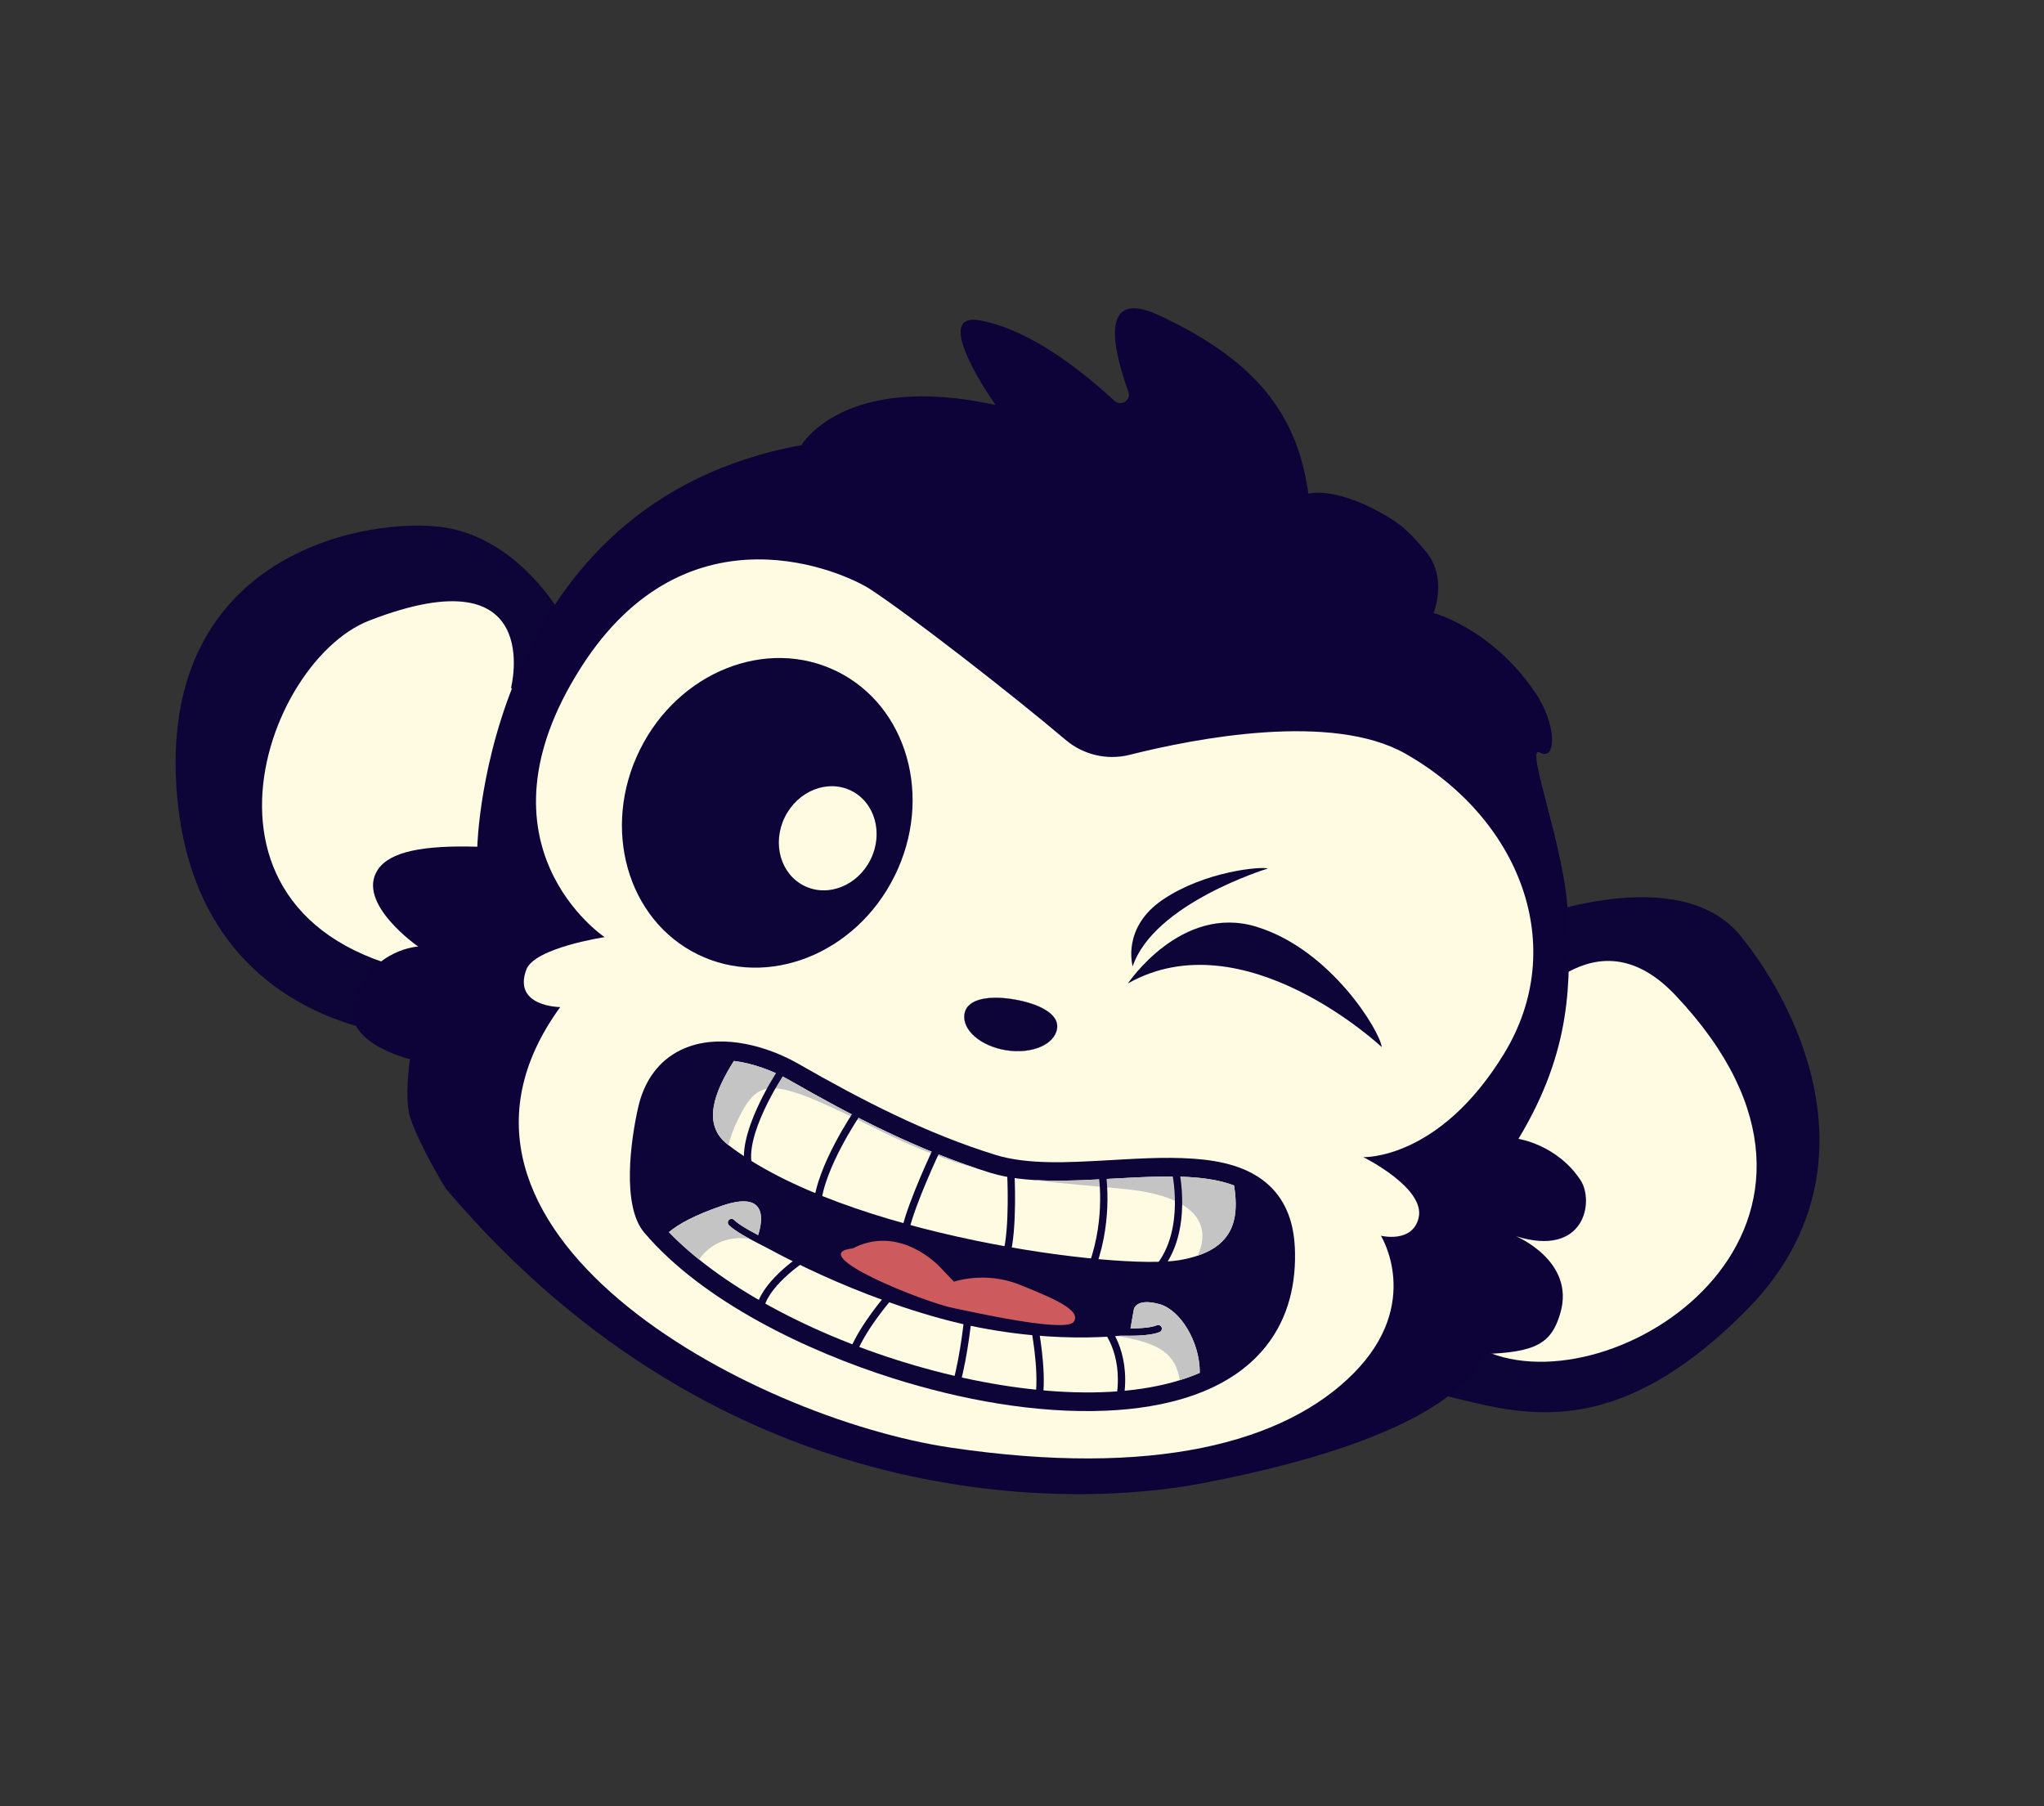 <svg width="370" height="327" viewBox="0 0 370 327" fill="none" xmlns="http://www.w3.org/2000/svg">
<rect x="0" y="0" width="370" height="327" fill="#333333" stroke="none"/>
<g clip-path="url(#clip0_84_835)">
<path d="M101.645 111.393C101.645 111.393 93.612 96.66 78.993 95.294C64.375 93.927 28.351 101.327 32.051 144.019C35.753 186.705 74.9 187.582 74.9 187.582L101.645 111.393Z" fill="#0D0437"/>
<path d="M276.364 166.514C276.364 166.514 303.81 155.568 315.099 169.451C326.387 183.334 340.146 213.109 315.932 237.39C291.718 261.671 274.974 255.868 261.397 252.601C247.812 249.336 276.364 166.514 276.364 166.514Z" fill="#0D0437"/>
<path d="M92.51 124.497C92.51 124.497 98.804 99.925 66.833 112.344C46.643 120.185 29.126 172.815 85.312 177.272C141.496 181.734 92.51 124.497 92.51 124.497Z" fill="#FFFBE3"/>
<path d="M254.479 222.265C254.479 222.265 234.709 231.596 269.824 244.964C293.881 254.127 342.325 221.464 303.304 180.186C277.874 153.277 254.479 222.265 254.479 222.265Z" fill="#FFFBE3"/>
<path d="M80.672 215.122C80.672 215.122 76.102 207.735 74.299 202.444C73.121 198.985 74.207 191.728 74.207 191.728C74.207 191.728 60.738 188.612 64.329 180.208C67.973 171.68 75.701 171.353 75.701 171.353C75.701 171.353 64.386 163.521 68.378 157.454C70.564 154.135 76.634 152.997 86.402 153.276C86.402 153.276 87.781 90.981 145.072 80.588C145.072 80.588 152.717 67.306 180.217 73.311C180.217 73.311 168.093 56.269 177.411 58.008C186.729 59.746 195.983 67.308 201.782 72.572C202.963 73.645 204.797 72.422 204.257 70.926C201.442 63.128 198.922 52.034 209.796 57.077C228.845 65.913 234.985 76.363 236.838 89.372C236.838 89.372 241.214 88.028 249.777 92.724C254.291 95.197 255.743 97.064 258.105 99.85C262.114 104.572 259.504 110.987 259.504 110.987C259.504 110.987 269.789 113.581 277.818 125.237C281.893 131.156 281.765 137.904 278.741 136.224C275.895 134.646 283.386 153.697 283.823 165.59C284.26 177.483 284.676 189.896 274.865 206.167C274.865 206.167 281.787 207.17 286.067 213.576C288.651 217.44 286.899 227.685 274.425 223.79C274.425 223.79 285.164 228.257 282.463 237.648C280.872 243.191 278.092 244.844 268.256 245.127C268.256 245.127 266.917 259.135 217.398 268.554C195.537 272.713 131.86 275.629 80.664 215.125L80.672 215.122Z" fill="#0D0338"/>
<path d="M101.412 182.306C101.412 182.306 92.775 182.27 95.272 175.526C96.739 171.564 109.444 169.646 109.444 169.646C109.444 169.646 84.617 153.084 105.164 120.833C124.54 90.413 153.176 103.795 157.554 106.678C164.961 111.551 182.705 125.323 192.9 133.938C196.105 136.649 200.405 137.668 204.474 136.644C216.431 133.638 241.094 128.857 254.423 136.445C275.232 148.293 284.063 171.354 272.285 190.699C260.507 210.044 246.781 209.471 246.781 209.471C246.781 209.471 258.087 215.048 256.795 220.463C255.685 225.123 249.966 223.699 249.966 223.699C249.966 223.699 257.589 235.9 245.045 248.582C232.501 261.263 208.609 267.456 172.14 262.063C135.671 256.67 72.089 222.649 101.412 182.306Z" fill="#FFFBE3"/>
<path d="M126.271 172.755C139.018 179.035 155.001 172.659 161.969 158.515C168.938 144.37 164.254 127.813 151.506 121.533C138.759 115.253 122.776 121.628 115.808 135.773C108.839 149.917 113.524 166.475 126.271 172.755Z" fill="#0D0437"/>
<path d="M145.59 160.363C149.879 162.476 155.256 160.333 157.599 155.576C159.942 150.82 158.365 145.251 154.076 143.138C149.788 141.025 144.411 143.168 142.068 147.925C139.724 152.681 141.301 158.25 145.59 160.363Z" fill="#FFFBE3"/>
<path d="M250.119 189.546C250.119 189.546 225.208 166.158 204.174 178.026C204.174 178.026 213.821 163.577 227.449 167.766C241.077 171.955 249.897 186.911 250.119 189.546Z" fill="#0D0437"/>
<path d="M229.504 157.225C229.504 157.225 208.905 163.477 205.037 174.931C205.037 174.931 202.961 167.922 210.545 162.82C218.13 157.718 228.282 156.806 229.504 157.225Z" fill="#0D0437"/>
<path fill-rule="evenodd" clip-rule="evenodd" d="M234.385 225.711C234.697 232.244 233.264 238.571 229.128 243.749C222.351 252.238 210.612 254.92 200.262 255.369C187.446 255.917 173.866 253.361 161.667 249.517C146.204 244.64 127.279 235.67 116.63 223.148C112.473 218.261 114.201 206.244 115.535 200.398C116.48 196.258 118.685 192.621 122.447 190.49C123.238 190.043 124.076 189.671 124.939 189.382C131.242 187.267 138.946 189.382 144.535 192.586C155.934 199.118 167.697 205.215 180.293 209.091C186.067 210.869 193.566 210.41 199.565 210.094C205.029 209.803 210.531 209.367 216.001 209.752C220.904 210.094 226.148 211.179 229.825 214.672C232.919 217.61 234.176 221.546 234.377 225.714L234.385 225.711Z" fill="#0D0437"/>
<path fill-rule="evenodd" clip-rule="evenodd" d="M204.432 241.611C204.432 241.611 189.36 243.907 170.349 238.702C151.342 233.492 136.81 224.73 136.81 224.73C136.81 224.73 141.329 214.611 130.695 218.27C125.85 219.939 122.907 221.511 121.08 223.051C141.397 244.104 192.412 259.267 217.179 248.519C217.232 242.945 213.663 237.118 209.888 236.082C205.543 234.89 205.244 237.052 205.244 237.052L204.438 241.614L204.432 241.611Z" fill="#FFFBE3"/>
<path fill-rule="evenodd" clip-rule="evenodd" d="M154.35 226.004C161.494 222.262 167.893 226.972 170.285 229.498L172.677 232.024C172.677 232.024 178.305 230.041 184.575 232.567C190.848 235.089 195.838 237.22 194.359 239.291C192.877 241.368 175.052 237.27 172.705 236.82C167.349 235.791 145.362 226.96 154.347 225.997L154.35 226.004Z" fill="#CD5B5D"/>
<path fill-rule="evenodd" clip-rule="evenodd" d="M213.895 230.304C211.378 230.732 208.437 230.69 205.893 230.614C201.977 230.49 198.039 230.133 194.142 229.679C184.215 228.511 174.171 226.598 164.518 223.995C153.171 220.936 139.676 216.198 130.333 208.912C124.032 204.002 127.534 196.307 130.968 190.868C131.439 190.125 132.243 189.743 133.121 189.848C136.882 190.314 140.701 191.712 143.987 193.592C155.467 200.171 167.278 206.291 179.961 210.19C185.822 211.992 193.544 211.557 199.633 211.233C203.959 211.003 208.313 210.702 212.647 210.763C216.452 210.819 220.6 211.148 224.18 212.526C224.947 212.819 225.455 213.449 225.581 214.257C226.025 217.053 226.149 220.019 225.131 222.71C223.315 227.513 218.638 229.494 213.895 230.304Z" fill="#0D0437"/>
<path fill-rule="evenodd" clip-rule="evenodd" d="M213.521 228.111C223.545 226.409 224.34 220.606 223.387 214.602C212.355 210.37 191.979 216.209 179.313 212.318C166.148 208.266 154.028 201.908 142.885 195.522C139.86 193.79 136.302 192.488 132.852 192.058C129.33 197.637 127.016 203.517 131.699 207.165C152.905 223.696 202.5 229.989 213.518 228.116L213.521 228.111Z" fill="#FFFBE3"/>
<path fill-rule="evenodd" clip-rule="evenodd" d="M216.806 227.309C223.709 224.986 224.223 219.874 223.387 214.602C214.466 211.181 199.435 214.348 187.307 213.62C192.519 214.33 197.698 214.643 203.742 215.26C216.15 216.538 219.453 221.43 216.803 227.301L216.806 227.309ZM176.959 211.564C164.701 207.507 153.361 201.521 142.88 195.52C139.855 193.788 136.297 192.486 132.847 192.055C129.325 197.634 127.011 203.514 131.694 207.162C131.752 207.204 131.807 207.251 131.865 207.292C132.188 205.947 132.74 204.361 133.65 202.526C137.471 194.798 139.818 194.993 158.643 204.378C165.787 207.937 171.642 210.135 176.956 211.569L176.959 211.564Z" fill="#C4C4C4"/>
<path fill-rule="evenodd" clip-rule="evenodd" d="M209.391 239.913C209.729 239.772 210.121 239.932 210.263 240.27C210.404 240.608 210.244 241 209.9 241.139C208.566 241.692 206.145 241.859 203.209 241.794C200.353 241.727 196.956 241.441 193.614 241.083C193.249 241.041 192.984 240.714 193.026 240.349C193.068 239.983 193.395 239.719 193.761 239.762C197.05 240.12 200.402 240.404 203.24 240.468C206.005 240.534 208.243 240.394 209.388 239.918L209.391 239.913Z" fill="#0D0437"/>
<path fill-rule="evenodd" clip-rule="evenodd" d="M131.946 221.783C131.687 221.525 131.686 221.1 131.945 220.841C132.203 220.582 132.629 220.583 132.888 220.841C134.811 222.763 142.953 226.317 142.982 226.324C143.322 226.472 143.477 226.863 143.329 227.202C143.182 227.542 142.791 227.696 142.451 227.548C142.43 227.538 134.048 223.886 131.946 221.783Z" fill="#0D0437"/>
<path fill-rule="evenodd" clip-rule="evenodd" d="M203.482 252.637C203.434 253 203.099 253.254 202.731 253.203C202.371 253.15 202.117 252.815 202.164 252.453C203.21 244.771 199.574 240.781 199.566 240.771C199.32 240.499 199.344 240.079 199.621 239.836C199.897 239.593 200.313 239.614 200.556 239.891C200.572 239.899 204.608 244.341 203.482 252.637Z" fill="#0D0437"/>
<path fill-rule="evenodd" clip-rule="evenodd" d="M188.777 252.87C188.729 253.233 188.392 253.492 188.029 253.444C187.666 253.396 187.406 253.059 187.454 252.696C188.092 247.744 186.623 240.393 186.615 240.37C186.544 240.008 186.781 239.66 187.143 239.59C187.505 239.52 187.854 239.757 187.924 240.118C187.927 240.139 189.437 247.7 188.777 252.87Z" fill="#0D0437"/>
<path fill-rule="evenodd" clip-rule="evenodd" d="M173.795 250.566C173.697 250.923 173.333 251.13 172.976 251.032C172.618 250.934 172.41 250.571 172.508 250.213C173.92 245.047 174.574 238.239 174.577 238.22C174.611 237.858 174.941 237.588 175.304 237.623C175.672 237.661 175.937 237.987 175.902 238.35C175.9 238.368 175.232 245.295 173.795 250.566Z" fill="#0D0437"/>
<path fill-rule="evenodd" clip-rule="evenodd" d="M155.115 244.797C154.98 245.137 154.59 245.304 154.247 245.162C153.908 245.027 153.74 244.637 153.882 244.295C155.762 239.693 160.267 234.513 160.282 234.495C160.525 234.215 160.945 234.187 161.22 234.427C161.5 234.669 161.529 235.089 161.289 235.364C161.281 235.379 156.907 240.401 155.112 244.789L155.115 244.797Z" fill="#0D0437"/>
<path fill-rule="evenodd" clip-rule="evenodd" d="M138.332 236.588C138.234 236.945 137.87 237.152 137.512 237.054C137.154 236.956 136.947 236.592 137.044 236.235C138.351 231.455 145.351 226.981 145.372 226.966C145.678 226.77 146.094 226.857 146.29 227.163C146.492 227.472 146.4 227.884 146.094 228.08C146.075 228.091 139.505 232.292 138.334 236.582L138.332 236.588Z" fill="#0D0437"/>
<path fill-rule="evenodd" clip-rule="evenodd" d="M210.045 230.206C209.808 230.488 209.388 230.517 209.105 230.279C208.822 230.042 208.793 229.622 209.03 229.34C214.726 222.686 212.059 211.69 212.054 211.661C211.967 211.304 212.191 210.944 212.545 210.863C212.902 210.777 213.258 210.998 213.344 211.355C213.355 211.386 216.176 223.041 210.04 230.204L210.045 230.206Z" fill="#0D0437"/>
<path fill-rule="evenodd" clip-rule="evenodd" d="M198.422 229.21C198.298 229.554 197.918 229.74 197.573 229.616C197.228 229.492 197.042 229.112 197.166 228.767C200.24 220.161 198.82 212.285 198.814 212.256C198.749 211.897 198.991 211.552 199.356 211.489C199.715 211.425 200.061 211.667 200.124 212.031C200.127 212.052 201.609 220.28 198.419 229.215L198.422 229.21Z" fill="#0D0437"/>
<path fill-rule="evenodd" clip-rule="evenodd" d="M182.803 227.442C182.705 227.799 182.341 228.006 181.983 227.908C181.631 227.813 181.418 227.447 181.516 227.089C182.853 222.207 182.308 212.315 182.303 212.286C182.287 211.919 182.566 211.605 182.934 211.59C183.302 211.575 183.616 211.854 183.632 212.221C183.632 212.248 184.191 222.349 182.803 227.442Z" fill="#0D0437"/>
<path fill-rule="evenodd" clip-rule="evenodd" d="M164.553 222.781C164.468 223.139 164.115 223.364 163.757 223.279C163.399 223.194 163.174 222.841 163.258 222.484C164.379 217.469 168.999 207.733 169.014 207.702C169.172 207.368 169.568 207.229 169.9 207.379C170.235 207.538 170.374 207.934 170.219 208.263C170.206 208.289 165.643 217.908 164.553 222.768L164.553 222.781Z" fill="#0D0437"/>
<path fill-rule="evenodd" clip-rule="evenodd" d="M148.592 218.182C148.563 218.548 148.244 218.822 147.878 218.793C147.513 218.763 147.238 218.444 147.267 218.079C147.797 211.098 154.599 201.123 154.617 201.099C154.825 200.796 155.237 200.718 155.543 200.921C155.849 201.124 155.926 201.541 155.723 201.847C155.707 201.879 149.101 211.564 148.594 218.19L148.592 218.182Z" fill="#0D0437"/>
<path fill-rule="evenodd" clip-rule="evenodd" d="M136.28 211.509C136.398 211.854 136.217 212.236 135.865 212.351C135.517 212.473 135.137 212.286 135.022 211.935C132.872 205.701 140.702 193.917 140.725 193.883C140.928 193.577 141.338 193.491 141.646 193.689C141.952 193.892 142.039 194.301 141.836 194.606C141.818 194.643 134.347 205.885 136.28 211.495L136.28 211.509Z" fill="#0D0437"/>
<path fill-rule="evenodd" clip-rule="evenodd" d="M202.274 241.843C210.352 243.213 212.722 245.211 213.577 249.846C214.828 249.461 216.029 249.019 217.174 248.517C217.227 242.943 213.658 237.115 209.883 236.08C205.537 234.887 205.239 237.05 205.239 237.05L204.633 240.474C206.753 240.465 208.447 240.298 209.393 239.908C209.731 239.767 210.124 239.927 210.265 240.265C210.406 240.603 210.246 240.995 209.903 241.133C208.569 241.687 206.147 241.854 203.212 241.788C203.115 241.786 203.017 241.784 202.915 241.78C202.715 241.799 202.503 241.818 202.269 241.841L202.274 241.843Z" fill="#C4C4C4"/>
<path fill-rule="evenodd" clip-rule="evenodd" d="M126.533 227.995C129.421 223.981 133.512 223.936 135.653 224.245C134.079 223.384 132.657 222.494 131.948 221.791C131.689 221.533 131.689 221.107 131.947 220.849C132.206 220.59 132.631 220.591 132.891 220.849C133.655 221.612 135.404 222.637 137.233 223.59C138.045 221.053 139.072 215.39 130.693 218.275C125.848 219.944 122.905 221.516 121.081 223.051C122.71 224.744 124.539 226.391 126.533 227.995Z" fill="#C4C4C4"/>
<path d="M191.335 186.215C190.882 189.1 186.766 190.846 182.141 190.114C177.52 189.38 174.141 186.448 174.595 183.563C175.048 180.678 179.311 180.186 183.678 180.946C187.527 181.616 191.788 183.332 191.334 186.217L191.335 186.215Z" fill="#0D0437" stroke="#0D0437" stroke-width="0.035" stroke-miterlimit="10"/>
</g>
<defs>
<clipPath id="clip0_84_835">
<rect width="306.667" height="212.688" fill="white" transform="translate(93.997) rotate(26.228)"/>
</clipPath>
</defs>
</svg>
